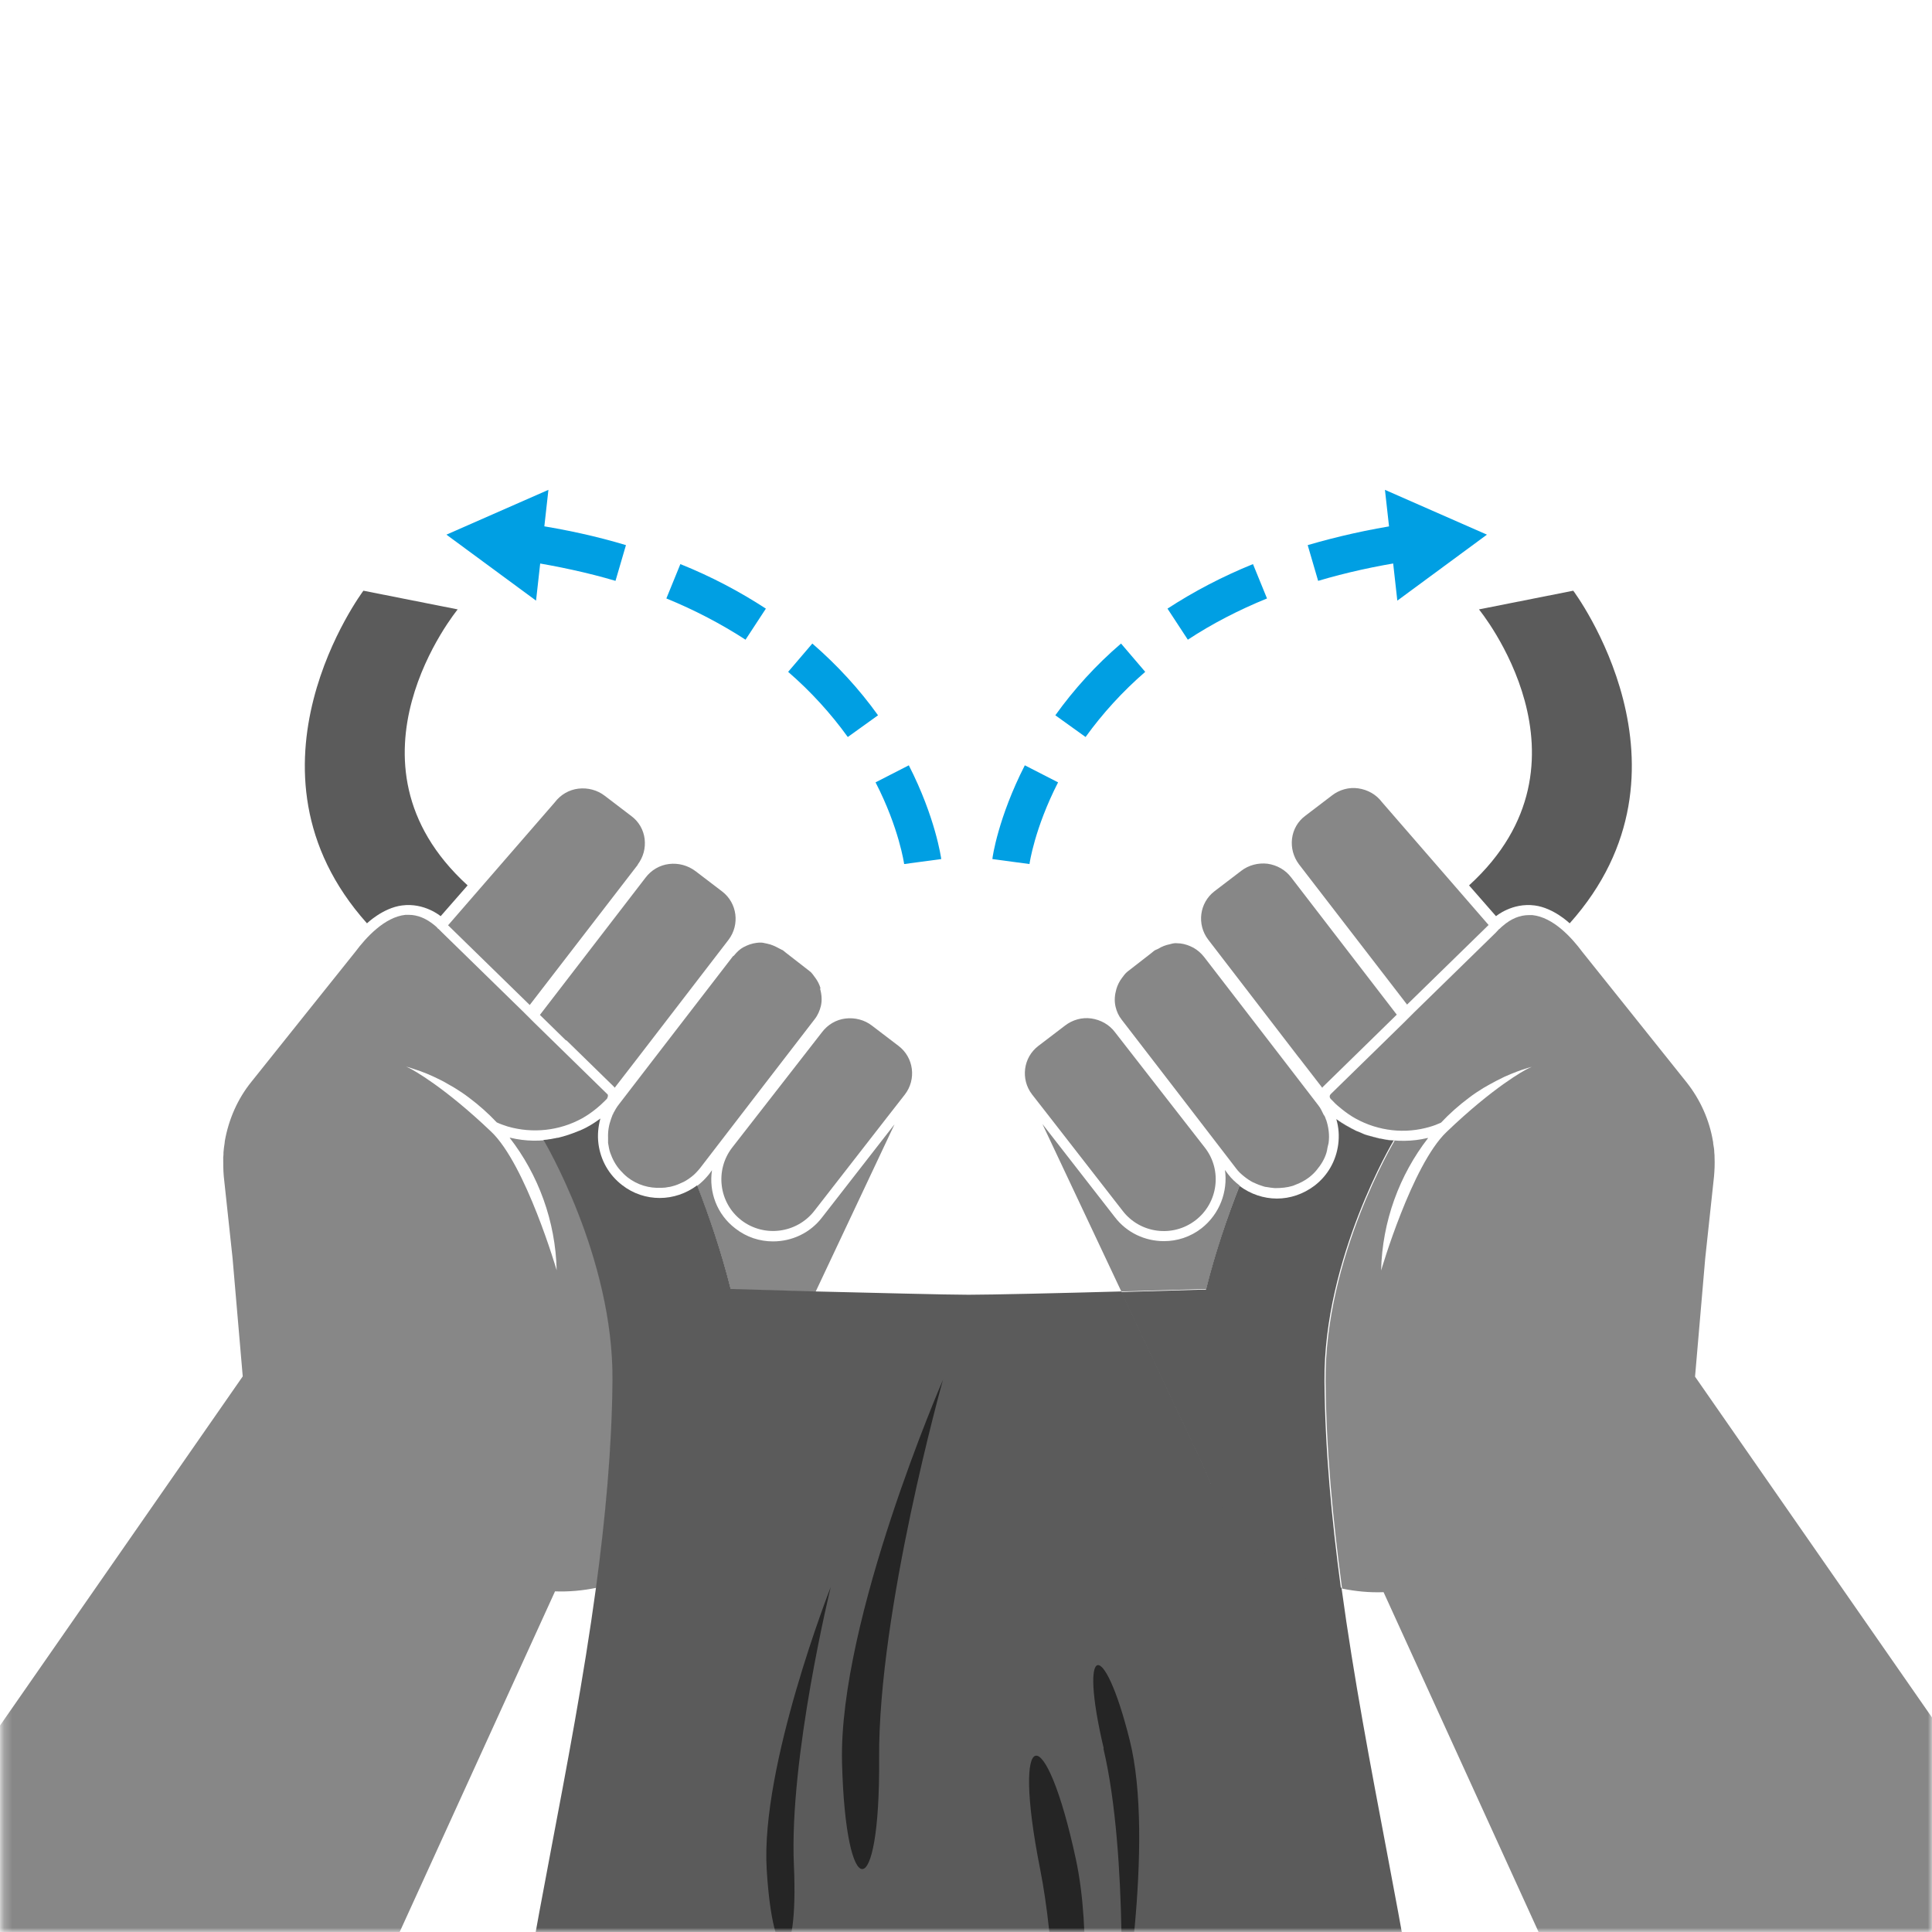 <svg xmlns="http://www.w3.org/2000/svg" width="236" height="236" viewBox="0 0 236 236" fill="none"><g clip-path="url(#clip0_213_1805)"><mask id="mask0_213_1805" style="mask-type:luminance" maskUnits="userSpaceOnUse" x="0" y="0" width="236" height="236"><path d="M235.999 0.234H0.234V235.999H235.999V0.234Z" fill="white"></path></mask><g mask="url(#mask0_213_1805)"><path d="M57.119 108.154L53.828 111.915C53.828 111.915 51.847 110.236 49.093 110.605C46.776 110.908 44.828 112.788 44.828 112.788C28.005 93.983 44.392 72.156 44.392 72.156L55.91 74.44C55.91 74.44 40.597 93.043 57.085 108.12L57.119 108.154Z" fill="#5B5B5B"></path><path d="M67.898 139.12C67.898 139.12 68.066 139.12 68.133 139.086C68.033 139.086 67.966 139.086 67.898 139.12Z" fill="#999999"></path><path d="M77.905 105.604C78.576 104.697 78.878 103.623 78.744 102.481C78.61 101.373 78.039 100.365 77.132 99.694L73.875 97.209C72.968 96.504 71.793 96.201 70.651 96.336C69.51 96.47 68.469 97.075 67.763 98.015L54.734 113.025L64.708 122.763L77.905 105.637V105.604Z" fill="#878787"></path><path d="M69.175 127.064L75.018 132.772C75.018 132.772 75.051 132.839 75.085 132.873L77.939 129.179L88.987 114.807C90.397 112.96 90.062 110.307 88.215 108.897L84.957 106.412C84.017 105.707 82.876 105.405 81.734 105.539C80.592 105.673 79.551 106.278 78.846 107.218L65.951 123.974L69.141 127.097L69.175 127.064Z" fill="#878787"></path><path d="M94.864 133.212L89.424 140.197C87.309 142.95 87.812 146.946 90.566 149.062C93.319 151.177 97.315 150.673 99.465 147.92L108.397 136.436L110.546 133.682C111.956 131.835 111.621 129.182 109.774 127.772L106.516 125.287C105.61 124.582 104.434 124.28 103.293 124.414C102.151 124.548 101.11 125.153 100.405 126.093L94.864 133.212Z" fill="#878787"></path><path d="M66.354 139.319C66.354 139.319 66.958 139.319 67.899 139.084C66.052 139.453 64.171 139.42 62.358 138.983C62.324 138.983 62.291 138.983 62.257 138.983C65.749 143.483 67.865 149.158 67.999 155.169C67.999 155.169 64.238 142.274 60.007 138.245C54.232 132.737 50.437 130.689 50.034 130.488C49.765 130.353 49.597 130.286 49.597 130.286C49.765 130.32 49.9 130.387 50.068 130.42C50.504 130.555 50.941 130.723 51.377 130.857C51.915 131.058 52.418 131.26 52.922 131.495C53.56 131.797 54.198 132.099 54.802 132.469C55.038 132.603 55.273 132.737 55.508 132.872C56.112 133.241 56.717 133.644 57.287 134.081C58.496 134.987 59.638 135.995 60.679 137.103C61.115 137.304 61.586 137.472 62.022 137.607C65.044 138.48 68.335 138.144 71.122 136.599C71.727 136.263 72.298 135.86 72.835 135.424C73.171 135.155 73.507 134.853 73.842 134.517L74.144 134.215C74.144 134.215 74.312 133.913 74.245 133.745C74.245 133.678 74.178 133.644 74.144 133.611L66.824 126.458L65.212 124.88L64.876 124.544L64.776 124.443L64.44 124.107L64.339 124.007L64.003 123.671L53.996 113.899L53.56 113.463H53.526C53.392 113.295 53.258 113.16 53.123 113.06C52.083 112.187 51.008 111.75 49.933 111.75C49.799 111.75 49.665 111.75 49.53 111.75C46.978 112.019 44.695 114.537 43.419 116.25L40.33 120.111L37.643 123.469L30.692 132.167C29.013 134.249 27.939 136.733 27.468 139.353C27.468 139.453 27.435 139.554 27.435 139.655C27.368 140.024 27.334 140.394 27.3 140.763C27.3 140.965 27.3 141.166 27.267 141.368C27.267 142.14 27.267 142.912 27.334 143.685L28.409 153.691L29.651 168.131L-26.797 249.327L17.562 304.533L67.798 194.39C69.51 194.457 71.223 194.29 72.868 193.954C74.01 185.458 74.816 176.929 74.883 168.634C75.018 153.557 66.455 139.252 66.455 139.252L66.354 139.319Z" fill="#878787"></path><path d="M99.631 157.786L109.269 137.336L100.437 148.686C98.96 150.634 96.71 151.641 94.426 151.641C92.814 151.641 91.203 151.137 89.826 150.063C87.576 148.35 86.569 145.597 86.972 142.944L86.602 143.447C86.166 143.985 85.695 144.455 85.158 144.858C86.602 148.552 88.113 152.917 89.255 157.517C89.255 157.517 93.956 157.652 99.631 157.82V157.786Z" fill="#878787"></path><path d="M100.236 120.748C100.101 120.245 99.866 119.808 99.564 119.405C99.329 119.103 99.161 118.801 98.859 118.599L96.005 116.383L95.635 116.081C95.635 116.081 95.266 115.913 95.098 115.812C94.662 115.577 94.225 115.376 93.721 115.275C93.486 115.241 93.218 115.141 92.983 115.141C92.781 115.141 92.613 115.141 92.412 115.174C91.841 115.241 91.304 115.443 90.8 115.711C90.363 115.947 89.994 116.316 89.692 116.685C89.658 116.752 89.591 116.752 89.524 116.82L88.516 118.129L79.719 129.546L75.588 134.919C75.32 135.255 75.118 135.624 74.916 135.994C74.916 136.027 74.916 136.095 74.849 136.128C74.782 136.296 74.715 136.497 74.648 136.665C74.379 137.404 74.245 138.176 74.278 138.982C74.278 139.184 74.278 139.419 74.278 139.62C74.346 140.023 74.413 140.46 74.547 140.829C74.816 141.602 75.219 142.34 75.756 142.945C76.025 143.247 76.327 143.549 76.663 143.818C77.872 144.758 79.316 145.161 80.726 145.094C80.759 145.094 80.793 145.094 80.827 145.094C81.129 145.094 81.397 145.06 81.7 144.993C81.868 144.993 82.002 144.926 82.17 144.892C82.573 144.792 82.976 144.624 83.379 144.422C83.379 144.422 83.379 144.422 83.412 144.422C83.815 144.221 84.218 143.952 84.588 143.65C84.923 143.381 85.226 143.046 85.528 142.676L93.117 132.804L99.531 124.476C99.9 124.006 100.135 123.435 100.269 122.898C100.437 122.192 100.37 121.454 100.169 120.748H100.236Z" fill="#878787"></path><path d="M179.451 108.154L182.742 111.915C182.742 111.915 184.723 110.236 187.477 110.605C189.794 110.908 191.741 112.788 191.741 112.788C208.565 93.983 192.178 72.156 192.178 72.156L180.66 74.44C180.66 74.44 195.973 93.043 179.485 108.12L179.451 108.154Z" fill="#5B5B5B"></path><path d="M165.717 138.141C165.717 138.141 165.885 138.208 165.985 138.241C165.918 138.208 165.818 138.174 165.717 138.141Z" fill="#999999"></path><path d="M168.438 139.055C168.438 139.055 168.605 139.055 168.673 139.088C168.605 139.088 168.505 139.088 168.438 139.055Z" fill="#999999"></path><path d="M147.952 181.294L146.744 178.473L136.972 157.755C129.752 157.956 121.021 158.158 118.301 158.158C115.615 158.158 106.851 157.923 99.631 157.755C93.956 157.587 89.255 157.452 89.255 157.452C88.113 152.886 86.602 148.487 85.158 144.793C83.815 145.8 82.203 146.337 80.591 146.337C78.979 146.337 77.367 145.834 75.99 144.759C74.379 143.517 73.371 141.737 73.103 139.722C72.968 138.681 73.069 137.607 73.338 136.633C72.565 137.204 71.76 137.707 70.886 138.077C70.786 138.11 70.719 138.144 70.618 138.178C69.812 138.513 69.006 138.782 68.166 138.983C68.099 138.983 67.999 138.983 67.931 139.017C66.991 139.218 66.387 139.252 66.387 139.252C66.387 139.252 74.95 153.557 74.815 168.635C74.748 176.895 73.942 185.458 72.8 193.954C69.812 215.949 64.439 237.675 62.727 253.793C57.555 302.753 102.955 283.344 118.335 270.852C133.715 283.344 179.115 302.753 173.943 253.793C172.231 237.675 166.858 215.949 163.869 193.954C157.019 192.644 150.941 188.111 147.986 181.261L147.952 181.294Z" fill="#5B5B5B"></path><path d="M171.863 122.728L181.836 112.99L168.807 97.979C168.102 97.039 167.061 96.468 165.919 96.3C164.777 96.132 163.602 96.468 162.695 97.174L159.438 99.658C158.531 100.33 157.96 101.337 157.826 102.446C157.692 103.554 157.994 104.662 158.666 105.569L171.863 122.694V122.728Z" fill="#878787"></path><path d="M158.665 129.182L161.519 132.875C161.519 132.875 161.553 132.808 161.586 132.775L167.429 127.066L170.619 123.943L157.725 107.187C157.019 106.246 155.978 105.676 154.837 105.508C153.695 105.373 152.52 105.676 151.613 106.381L148.356 108.866C146.509 110.276 146.173 112.929 147.583 114.776L158.631 129.148L158.665 129.182Z" fill="#878787"></path><path d="M128.209 136.431L137.141 147.916C139.257 150.669 143.253 151.207 146.04 149.058C148.794 146.942 149.331 142.946 147.182 140.192L141.742 133.208L136.201 126.089C135.496 125.149 134.455 124.578 133.313 124.41C132.172 124.242 130.996 124.578 130.09 125.283L126.832 127.768C124.985 129.178 124.65 131.831 126.06 133.678L128.209 136.431Z" fill="#878787"></path><path d="M151.446 144.827C150.909 144.424 150.439 143.987 150.002 143.416L149.633 142.913C150.002 145.532 148.995 148.285 146.779 150.031C145.402 151.106 143.79 151.61 142.178 151.61C139.895 151.61 137.645 150.602 136.167 148.655L127.336 137.305L136.973 157.755C142.648 157.587 147.35 157.453 147.35 157.453C148.491 152.886 150.002 148.487 151.446 144.793V144.827Z" fill="#878787"></path><path d="M168.438 139.048C167.598 138.88 166.792 138.612 165.986 138.242C166.289 138.377 166.591 138.511 166.96 138.645C167.531 138.813 168.001 138.947 168.471 139.048H168.438Z" fill="#4D4D4D"></path><path d="M163.266 136.703C163.266 136.703 164.273 137.509 165.717 138.147C164.877 137.744 164.038 137.274 163.266 136.703Z" fill="#4D4D4D"></path><path d="M219.144 304.564L263.503 249.358L207.055 168.162L208.297 153.723L209.372 143.716C209.439 142.943 209.473 142.171 209.439 141.399C209.439 141.197 209.439 140.996 209.406 140.794C209.406 140.425 209.338 140.056 209.271 139.686C209.271 139.585 209.271 139.485 209.238 139.384C208.801 136.798 207.693 134.313 206.014 132.198L199.063 123.501L196.376 120.143L193.287 116.281C192.011 114.568 189.761 112.05 187.176 111.781C187.041 111.781 186.907 111.781 186.773 111.781C185.664 111.781 184.59 112.218 183.583 113.091C183.448 113.192 183.314 113.326 183.18 113.46H183.146L182.709 113.93L172.703 123.702L172.367 124.038L172.266 124.139L171.93 124.474L171.83 124.575L171.494 124.911L169.882 126.489L162.561 133.642C162.561 133.642 162.494 133.743 162.461 133.776C162.394 133.944 162.427 134.112 162.561 134.246L162.864 134.548C163.166 134.884 163.502 135.153 163.871 135.455C164.408 135.892 164.979 136.295 165.584 136.63C168.371 138.175 171.662 138.544 174.684 137.638C175.154 137.504 175.59 137.336 176.027 137.134C177.068 136.026 178.21 135.019 179.419 134.112C179.989 133.675 180.594 133.272 181.198 132.903C181.433 132.769 181.668 132.634 181.904 132.5C182.508 132.164 183.146 131.828 183.784 131.526C184.288 131.291 184.825 131.09 185.329 130.888C185.765 130.72 186.202 130.586 186.638 130.452C186.806 130.418 186.941 130.351 187.108 130.317C187.108 130.317 186.941 130.385 186.672 130.519C186.235 130.72 182.441 132.769 176.699 138.276C172.468 142.305 168.707 155.2 168.707 155.2C168.841 149.189 170.956 143.514 174.449 139.015C174.415 139.015 174.382 139.015 174.348 139.015C172.535 139.451 170.621 139.451 168.807 139.115C169.748 139.317 170.352 139.35 170.352 139.35C170.352 139.35 161.789 153.655 161.923 168.733C161.991 176.994 162.797 185.556 163.938 194.052C165.617 194.388 167.296 194.556 169.009 194.489L219.244 304.631L219.144 304.564Z" fill="#878787"></path><path d="M170.217 139.322C170.217 139.322 169.613 139.322 168.673 139.087C168.605 139.087 168.505 139.087 168.437 139.054C168.001 138.953 167.497 138.819 166.926 138.651C166.591 138.55 166.288 138.382 165.953 138.248C165.852 138.214 165.785 138.181 165.684 138.147C164.24 137.475 163.233 136.703 163.233 136.703C163.535 137.711 163.602 138.752 163.468 139.792C163.199 141.807 162.192 143.587 160.58 144.829C159.203 145.87 157.591 146.408 155.979 146.408C154.367 146.408 152.756 145.87 151.412 144.863C149.968 148.557 148.457 152.922 147.316 157.523C147.316 157.523 142.614 157.657 136.939 157.825L146.711 178.544L147.92 181.364C150.875 188.248 156.987 192.748 163.803 194.058C162.662 185.562 161.856 177.033 161.789 168.738C161.654 153.661 170.217 139.356 170.217 139.356V139.322Z" fill="#5B5B5B"></path><path d="M161.989 136.803C161.989 136.803 161.889 136.534 161.855 136.433C161.821 136.333 161.754 136.266 161.687 136.165C161.486 135.762 161.318 135.359 161.015 134.99L156.885 129.617L150.807 121.725L147.08 116.89C146.71 116.42 146.274 116.05 145.804 115.782C145.3 115.513 144.763 115.312 144.192 115.245C143.99 115.245 143.823 115.211 143.621 115.211C143.352 115.211 143.117 115.278 142.882 115.345C142.379 115.446 141.942 115.614 141.506 115.883C141.338 115.983 141.136 116.017 140.968 116.151L140.599 116.453L137.745 118.67C137.442 118.905 137.241 119.207 137.039 119.476C136.737 119.879 136.502 120.349 136.368 120.819C136.166 121.524 136.099 122.229 136.267 122.968C136.401 123.539 136.636 124.076 137.006 124.546L143.42 132.874L151.009 142.747C151.277 143.116 151.613 143.418 151.949 143.687C152.318 143.989 152.721 144.258 153.124 144.459C153.124 144.459 153.124 144.459 153.158 144.459C153.561 144.661 153.93 144.795 154.367 144.929C154.367 144.929 154.568 144.996 154.702 144.996C155.038 145.064 155.374 145.097 155.71 145.131C155.71 145.131 155.777 145.131 155.811 145.131C156.516 145.131 157.221 145.064 157.893 144.862C157.993 144.828 158.094 144.795 158.228 144.728C158.799 144.526 159.37 144.224 159.907 143.821C160.243 143.552 160.545 143.284 160.814 142.948C161.351 142.31 161.788 141.605 162.023 140.832C162.09 140.631 162.124 140.396 162.157 140.194C162.191 139.993 162.258 139.825 162.292 139.624C162.426 138.65 162.292 137.676 161.989 136.769V136.803Z" fill="#878787"></path><path d="M134.823 213.567C131.734 200.504 134.823 199.9 137.979 212.492C141.17 225.051 136.871 248.49 136.871 248.49C136.871 248.49 137.879 226.663 134.789 213.6L134.823 213.567Z" fill="#252525"></path><path d="M127.066 228.371C123.473 210.305 127.704 209.768 131.432 227.162C135.159 244.557 128.242 276.122 128.242 276.122C128.242 276.122 130.626 246.471 127.066 228.371Z" fill="#252525"></path><path d="M125.722 105.542L121.223 104.937C121.223 104.736 121.928 99.867 125.185 93.486L129.248 95.568C126.36 101.21 125.756 105.508 125.756 105.542H125.722ZM132.606 90.028L128.912 87.375C131.196 84.185 133.882 81.23 136.938 78.61L139.893 82.069C137.14 84.453 134.688 87.14 132.606 90.028ZM145.098 78.14L142.613 74.346C145.803 72.264 149.329 70.417 153.056 68.906L154.769 73.103C151.31 74.514 148.053 76.193 145.098 78.14ZM161.015 70.954L159.739 66.589C163.298 65.548 167.126 64.675 171.122 64.07L171.794 68.57C168.033 69.141 164.407 69.947 161.015 70.954Z" fill="#009FE3"></path><path d="M170.687 73.369L181.634 65.309L169.176 59.836L170.687 73.369Z" fill="#009FE3"></path><path d="M110.444 105.542C110.444 105.542 109.84 101.176 106.952 95.568L111.015 93.486C114.273 99.867 114.944 104.736 114.978 104.937L110.478 105.542H110.444ZM103.56 90.028C101.479 87.14 99.027 84.453 96.274 82.069L99.229 78.61C102.251 81.23 104.971 84.185 107.254 87.375L103.56 90.028ZM91.069 78.14C88.114 76.226 84.856 74.514 81.398 73.103L83.11 68.906C86.871 70.417 90.364 72.264 93.554 74.346L91.069 78.14ZM75.185 70.954C71.794 69.947 68.167 69.174 64.406 68.57L65.078 64.07C69.074 64.675 72.902 65.514 76.462 66.589L75.185 70.954Z" fill="#009FE3"></path><path d="M66.991 59.836L54.533 65.309L65.48 73.369L66.991 59.836Z" fill="#009FE3"></path><path d="M96.979 227.834C97.55 240.964 94.427 240.998 93.655 228.372C92.882 215.712 101.479 193.852 101.479 193.852C101.479 193.852 96.374 214.738 96.979 227.868V227.834Z" fill="#252525"></path><path d="M107.388 214.81C107.523 232.842 103.292 232.641 102.855 215.246C102.452 197.852 115.179 168.57 115.179 168.57C115.179 168.57 107.254 196.777 107.388 214.81Z" fill="#252525"></path></g></g><defs><clipPath id="clip0_213_1805"><rect width="236" height="236" fill="white"></rect></clipPath></defs></svg>